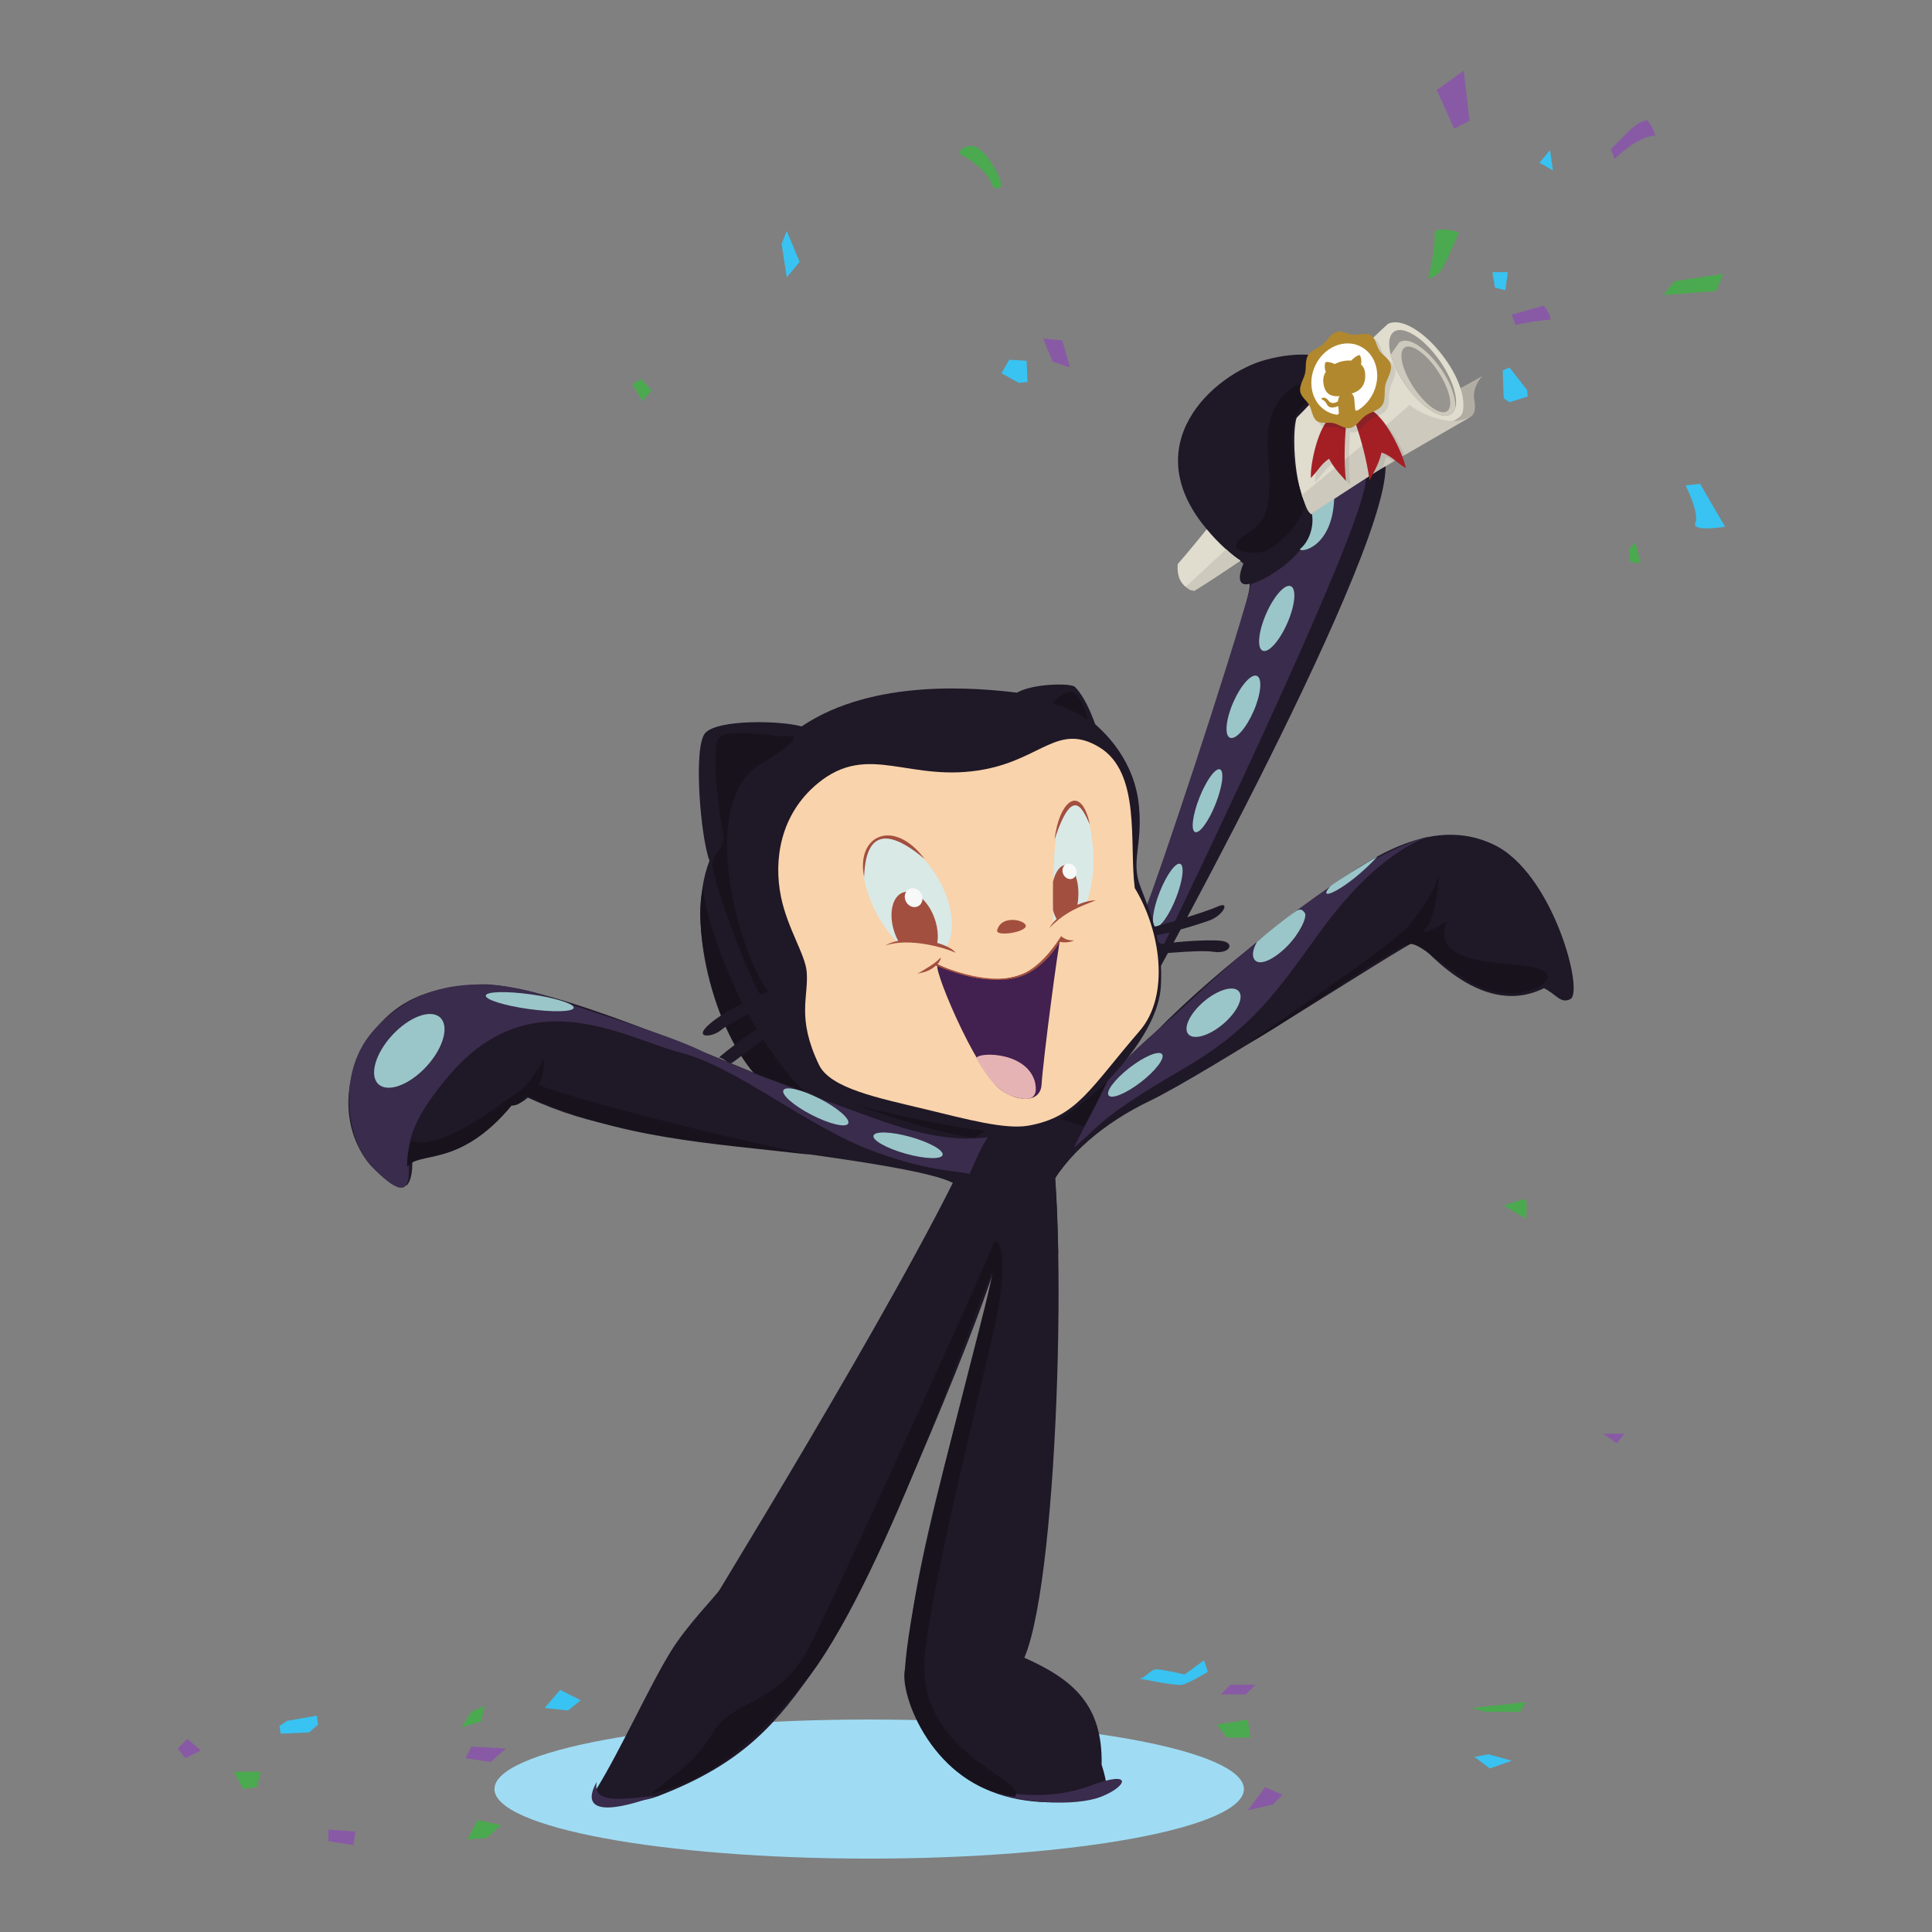 <?xml version="1.0" encoding="UTF-8" standalone="no"?>
<!-- Created with Inkscape (http://www.inkscape.org/) -->

<svg
   version="1.1"
   id="svg2"
   width="666.667"
   height="666.667"
   viewBox="0 0 666.667 666.667"
   sodipodi:docname="Certifiedtocat_full (2).ai"
   xmlns:inkscape="http://www.inkscape.org/namespaces/inkscape"
   xmlns:sodipodi="http://sodipodi.sourceforge.net/DTD/sodipodi-0.dtd"
   xmlns="http://www.w3.org/2000/svg"
   xmlns:svg="http://www.w3.org/2000/svg">
  <rect x="0" y="0" width="666.667" height="666.667" fill="#808080" stroke="none"/>
  <defs
     id="defs6">
    <clipPath
       clipPathUnits="userSpaceOnUse"
       id="clipPath16">
      <path
         d="M 0,500 H 500 V 0 H 0 Z"
         id="path14" />
    </clipPath>
    <clipPath
       clipPathUnits="userSpaceOnUse"
       id="clipPath256">
      <path
         d="m 360.843,414.247 c -2.457,-1.714 -1.123,-7.871 2.978,-13.751 v 0 c 4.102,-5.88 9.419,-9.257 11.876,-7.543 v 0 c 2.457,1.713 1.123,7.869 -2.978,13.75 v 0 c -3.379,4.844 -7.583,7.99 -10.333,7.989 v 0 c -0.588,0 -1.11,-0.144 -1.543,-0.445"
         id="path254" />
    </clipPath>
    <clipPath
       clipPathUnits="userSpaceOnUse"
       id="clipPath276">
      <path
         d="M 0,500 H 500 V 0 H 0 Z"
         id="path274" />
    </clipPath>
    <clipPath
       clipPathUnits="userSpaceOnUse"
       id="clipPath288">
      <path
         d="M 339.017,412.504 H 363.64 V 374.5 h -24.623 z"
         id="path286" />
    </clipPath>
    <clipPath
       clipPathUnits="userSpaceOnUse"
       id="clipPath312">
      <path
         d="m 342.59,395.23 h 6.684 v -6.569 h -6.684 z"
         id="path310" />
    </clipPath>
    <clipPath
       clipPathUnits="userSpaceOnUse"
       id="clipPath328">
      <path
         d="m 348.979,396.89 h 7.769 v -8.293 h -7.769 z"
         id="path326" />
    </clipPath>
    <clipPath
       clipPathUnits="userSpaceOnUse"
       id="clipPath376">
      <path
         d="M 0,500 H 500 V 0 H 0 Z"
         id="path374" />
    </clipPath>
  </defs>
  <sodipodi:namedview
     id="namedview4"
     pagecolor="#ffffff"
     bordercolor="#000000"
     borderopacity="0.25"
     inkscape:showpageshadow="2"
     inkscape:pageopacity="0.0"
     inkscape:pagecheckerboard="0"
     inkscape:deskcolor="#d1d1d1" />
  <g
     id="g8"
     inkscape:groupmode="layer"
     inkscape:label="Certifiedtocat_full (2)"
     transform="matrix(1.333,0,0,-1.333,0,666.667)">
    <g
       id="g10">
      <g
         id="g12"
         clip-path="url(#clipPath16)">
        <g
           id="g18"
           transform="translate(322,37)">
          <path
             d="m 0,0 c 0,-9.941 -43.428,-18 -97,-18 -53.572,0 -97,8.059 -97,18 0,9.941 43.428,18 97,18 C -43.428,18 0,9.941 0,0"
             style="fill:#9fdcf4;fill-opacity:1;fill-rule:nonzero;stroke:none"
             id="path20" />
        </g>
        <g
           id="g22"
           transform="translate(270.667,212.333)">
          <path
             d="m 0,0 c 6,-17.167 3.833,-119.5 -5.5,-141.333 12.333,-5.5 20.333,-12 20,-27.667 1.667,-5.333 1.833,-7.5 -1.333,-8.333 -10.716,-2.82 -41.5,-4.834 -48.334,29.166 -4.032,20.063 20.708,94.847 21.667,106.834 -4.833,-15.667 -32.167,-82.667 -45.667,-102 -10.005,-14.33 -18.5,-25.167 -41.166,-33.834 -6.419,-2.454 -18,-2 -15.834,2 6.167,10 13.696,26.662 19.167,35.5 4.333,7 11.667,14.334 12.667,16 6.296,10.495 61.5,100.834 68.666,124.334 C -8,0 -4,-0.167 0,0"
             style="fill:#1f1827;fill-opacity:1;fill-rule:nonzero;stroke:none"
             id="path24" />
        </g>
        <g
           id="g26"
           transform="translate(378.646,391.029)">
          <path
             d="M 0,0 C 0,0 2.139,1.275 2.141,1.276 2.494,1.486 2.737,1.864 2.895,2.233 3.082,2.674 3.162,3.154 3.183,3.63 3.197,3.965 3.182,4.3 3.146,4.633 3.06,5.43 2.847,6.181 2.903,6.989 c 0.049,0.706 0.229,1.4 0.492,2.056 0.364,0.913 0.883,1.78 1.511,2.537 0.032,0.039 0.077,0.117 0.122,0.143 0,0 -19.366,-10.77 -19.366,-10.77 l 6.093,-3.694 z"
             style="fill:#b2ada3;fill-opacity:1;fill-rule:nonzero;stroke:none"
             id="path28" />
        </g>
        <g
           id="g30"
           transform="translate(106.625,200.364)">
          <path
             d="m 0,0 c 13.25,0 20.821,7.943 26.125,14.25 0.676,-0.307 1.75,-0.5 3.875,1.375 17,-7.75 28.534,-8.707 67.875,-14 37.167,-5 43.333,-7.5 44.333,-10 2.4,5 6.124,11.499 5.417,14.25 -4.417,-0.083 -32.25,6.417 -53,13.75 -8.828,3.12 -60.978,26.884 -78.25,25.25 C 7.125,44 -6.06,42.71 -13.75,26.25 -20.875,11 -12.875,-5.5 -1.375,-7.125 0.125,-5.625 0.25,-1.875 0,0"
             style="fill:#1f1827;fill-opacity:1;fill-rule:nonzero;stroke:none"
             id="path32" />
        </g>
        <g
           id="g34"
           transform="translate(235.897,172.68)">
          <path
             d="m 0,0 c 3.897,-0.487 7.866,-0.74 11.894,-0.74 9.065,0 17.832,1.271 26.135,3.643 -0.313,16.894 -1.388,31.387 -3.259,36.74 -4,-0.167 -8,0 -15.667,0.667 C 16.755,32.612 9.249,16.887 0,0"
             style="fill:#1f1827;fill-opacity:1;fill-rule:nonzero;stroke:none"
             id="path36" />
        </g>
        <g
           id="g38"
           transform="translate(105.875,203.239)">
          <path
             d="m 0,0 c -0.671,-4.696 2.875,-18 -9.625,-5.125 -6.339,6.529 -9.256,23.812 0,34.75 C 5.5,47.5 28.125,41.75 37.125,38.5 c 9,-3.25 29.5,-9.25 38.25,-13.5 8.75,-4.25 35.535,-14.275 47.25,-18.375 15,-5.25 22.609,-4.652 27.25,-4.125 -2.125,-3 -4,-8 -4.75,-9.5 -3.5,0.875 -10.875,0.625 -25.25,6 -16.811,6.286 -35,21.625 -49.5,25.375 C 55.875,28.125 31.702,43.421 10.5,18.625 3.125,10 0.625,4.375 0,0"
             style="fill:#3a2c4c;fill-opacity:1;fill-rule:nonzero;stroke:none"
             id="path40" />
        </g>
        <g
           id="g42"
           transform="translate(366.5,256.49)">
          <path
             d="M 0,0 C 0.833,0.333 16.167,-20.667 33.167,-12.167 36.5,-13.833 37.466,-16.267 40,-15 43.667,-13.167 35.446,17.733 20.167,25 6.5,31.5 -7.5,24.667 -21.5,14.5 -34.139,5.321 -57.618,-11.896 -74.333,-31 -79,-36.333 -90.667,-43.667 -96.5,-47.5 c 0.167,-4.667 0.833,-12.167 1,-17.667 4.667,9.667 14.833,18.167 26.667,23.834 C -54.446,-34.444 -3.881,-1.552 0,0"
             style="fill:#1f1827;fill-opacity:1;fill-rule:nonzero;stroke:none"
             id="path44" />
        </g>
        <g
           id="g46"
           transform="translate(295,240.323)">
          <path
             d="m 0,0 c -3.534,-7.068 63.333,113 63.667,138.667 0.333,25.666 -13.667,32.666 -31,28 -13.481,-3.63 -34.625,-22.334 -14.292,-45 3.599,-4.012 6.5,-6.125 8.5,-7.75 -2,-4.875 -0.375,-5.75 1.5,-5.25 2.323,0.619 -24.375,-84 -32.042,-97 C -5.333,2.667 1,2 0,0"
             style="fill:#1f1827;fill-opacity:1;fill-rule:nonzero;stroke:none"
             id="path48" />
        </g>
        <g
           id="g50"
           transform="translate(339.583,367.156)">
          <path
             d="m 0,0 c 2.586,1.739 5.189,3.452 7.794,5.162 3.231,2.121 6.469,4.232 9.708,6.341 3.25,2.116 6.503,4.228 9.755,6.34 2.645,1.718 5.292,3.435 7.934,5.157 0.642,0.419 1.284,0.838 1.926,1.258 0.844,0.553 1.634,0.98 1.925,2.014 0.167,0.597 0.203,1.254 0.204,1.87 0.004,1.419 -0.288,2.83 -0.713,4.178 -1.002,3.177 -2.749,6.123 -4.776,8.749 -1.975,2.558 -4.314,4.954 -7.065,6.679 -1.916,1.203 -4.469,2.347 -6.744,1.498 C 19.881,49.221 19.815,49.195 19.75,49.167 10.917,41.208 0.417,29.083 -3.917,24.833 -5.25,21.333 -4.68,4.629 0,0"
             style="fill:#e0dcce;fill-opacity:1;fill-rule:nonzero;stroke:none"
             id="path52" />
        </g>
        <g
           id="g54"
           transform="translate(301.167,255.323)">
          <path
             d="m 0,0 c -3.701,-7.403 53.083,108.917 52.417,121.083 -3.5,-2.083 -11.584,-7.583 -14,-9.25 2,-8 -9.834,-16.5 -15.667,-18.166 C 17,72.667 -1.667,16.667 -4.5,10 -7.333,3.333 0.167,0.333 0,0"
             style="fill:#3a2c4c;fill-opacity:1;fill-rule:nonzero;stroke:none"
             id="path56" />
        </g>
        <g
           id="g58"
           transform="translate(312.375,363.115)">
          <path
             d="m 0,0 c 2.688,-3.313 6.125,-6.5 8.75,-8.125 -3.5,-2.25 -9.25,-6.25 -12,-7.75 -2.375,0.5 -4.625,2.417 -4.25,6.875 2.375,2.667 6.833,8.167 7.5,9"
             style="fill:#e0dcce;fill-opacity:1;fill-rule:nonzero;stroke:none"
             id="path60" />
        </g>
        <g
           id="g62"
           transform="translate(314.676,292.018)">
          <path
             d="m 0,0 c -1.777,-4.483 -4.152,-7.746 -5.306,-7.289 -1.154,0.457 -0.649,4.462 1.128,8.945 1.777,4.483 4.153,7.746 5.306,7.289 C 2.282,8.488 1.777,4.483 0,0"
             style="fill:#9ac6c9;fill-opacity:1;fill-rule:nonzero;stroke:none"
             id="path64" />
        </g>
        <g
           id="g66"
           transform="translate(324.506,316.01)">
          <path
             d="m 0,0 c -1.929,-4.419 -4.671,-7.488 -6.124,-6.854 -1.453,0.635 -1.067,4.731 0.862,9.151 1.93,4.419 4.672,7.488 6.124,6.854 C 2.315,8.516 1.929,4.419 0,0"
             style="fill:#9ac6c9;fill-opacity:1;fill-rule:nonzero;stroke:none"
             id="path68" />
        </g>
        <g
           id="g70"
           transform="translate(333.245,338.835)">
          <path
             d="m 0,0 c -2.013,-4.611 -4.874,-7.813 -6.39,-7.151 -1.516,0.661 -1.113,4.936 0.9,9.548 2.013,4.611 4.874,7.813 6.39,7.151 C 2.416,8.886 2.013,4.611 0,0"
             style="fill:#9ac6c9;fill-opacity:1;fill-rule:nonzero;stroke:none"
             id="path72" />
        </g>
        <g
           id="g74"
           transform="translate(339.583,367.156)">
          <path
             d="M 0,0 C 0.542,-2.167 -0.083,-6.792 -3.083,-9.167 -2.958,-10.25 5.375,-8.708 5.792,3.958 3.625,2.458 0,0 0,0"
             style="fill:#9ac6c9;fill-opacity:1;fill-rule:nonzero;stroke:none"
             id="path76" />
        </g>
        <g
           id="g78"
           transform="translate(304.385,267.56)">
          <path
             d="m 0,0 c -1.777,-4.483 -4.152,-7.746 -5.306,-7.289 -1.154,0.457 -0.649,4.462 1.128,8.945 1.777,4.483 4.153,7.746 5.306,7.289 C 2.282,8.488 1.777,4.483 0,0"
             style="fill:#9ac6c9;fill-opacity:1;fill-rule:nonzero;stroke:none"
             id="path80" />
        </g>
        <g
           id="g82"
           transform="translate(278,202.989)">
          <path
             d="M 0,0 C 7.625,6.625 7.402,8.266 28.375,20.5 46.375,31 52.667,40.667 63.667,55.833 74.667,71 84.5,78 92,80.667 75.5,76.25 51.146,57.921 29.5,37.5 22.875,31.25 15.375,25.75 9,17.875 5,9.542 3.333,6.667 3.333,6.667 3.333,6.667 0.333,0.833 0,0"
             style="fill:#3a2c4c;fill-opacity:1;fill-rule:nonzero;stroke:none"
             id="path84" />
        </g>
        <g
           id="g86"
           transform="translate(316.62,235.042)">
          <path
             d="m 0,0 c -3.615,-3.059 -7.655,-4.229 -9.022,-2.613 -1.368,1.616 0.454,5.406 4.07,8.465 3.615,3.06 7.654,4.23 9.022,2.613 C 5.437,6.849 3.615,3.059 0,0"
             style="fill:#9ac6c9;fill-opacity:1;fill-rule:nonzero;stroke:none"
             id="path88" />
        </g>
        <g
           id="g90"
           transform="translate(333.333,255.323)">
          <path
             d="m 0,0 c -3.265,-3.351 -7.045,-5.317 -8.473,-3.755 -0.872,0.954 -0.601,2.751 0.528,4.724 C -5.583,3.083 -0.5,7.164 2,8.833 3.417,9.833 3.886,9.149 4.417,8.5 5.167,7.583 3.167,3.25 0,0"
             style="fill:#9ac6c9;fill-opacity:1;fill-rule:nonzero;stroke:none"
             id="path92" />
        </g>
        <g
           id="g94"
           transform="translate(295.349,220.017)">
          <path
             d="M 0,0 C -3.818,-2.948 -7.561,-4.5 -8.36,-3.465 -9.159,-2.43 -6.712,0.8 -2.895,3.748 0.923,6.697 4.666,8.248 5.466,7.213 6.265,6.178 3.818,2.948 0,0"
             style="fill:#9ac6c9;fill-opacity:1;fill-rule:nonzero;stroke:none"
             id="path96" />
        </g>
        <g
           id="g98"
           transform="translate(344.417,270.74)">
          <path
             d="M 0,0 C -4.167,-4.667 4.417,-0.75 12.167,7.667 8.167,5.417 1.75,1.333 0,0"
             style="fill:#9ac6c9;fill-opacity:1;fill-rule:nonzero;stroke:none"
             id="path100" />
        </g>
        <g
           id="g102"
           transform="translate(110.358,224.022)">
          <path
             d="m 0,0 c -4.41,-4.768 -9.957,-6.809 -12.39,-4.559 -2.433,2.25 -0.83,7.939 3.581,12.707 4.41,4.768 9.957,6.809 12.39,4.559 C 6.013,10.457 4.41,4.768 0,0"
             style="fill:#9ac6c9;fill-opacity:1;fill-rule:nonzero;stroke:none"
             id="path104" />
        </g>
        <g
           id="g106"
           transform="translate(148.512,239.242)">
          <path
             d="m 0,0 c -0.146,-1.048 -5.36,-1.189 -11.646,-0.314 -6.286,0.875 -11.264,2.435 -11.118,3.483 0.146,1.049 5.36,1.189 11.646,0.314 C -4.832,2.608 0.146,1.048 0,0"
             style="fill:#9ac6c9;fill-opacity:1;fill-rule:nonzero;stroke:none"
             id="path108" />
        </g>
        <g
           id="g110"
           transform="translate(235.671,205.821)">
          <path
             d="M 0,0 C 4.94,-1.382 8.673,-3.475 8.337,-4.675 8.002,-5.875 3.725,-5.727 -1.215,-4.345 -6.156,-2.963 -9.888,-0.87 -9.553,0.33 -9.217,1.53 -4.94,1.382 0,0"
             style="fill:#9ac6c9;fill-opacity:1;fill-rule:nonzero;stroke:none"
             id="path112" />
        </g>
        <g
           id="g114"
           transform="translate(212.252,215.679)">
          <path
             d="M 0,0 C 4.631,-2.382 7.905,-5.244 7.314,-6.393 6.723,-7.542 2.49,-6.543 -2.14,-4.162 -6.771,-1.78 -10.046,1.082 -9.455,2.232 -8.864,3.381 -4.631,2.382 0,0"
             style="fill:#9ac6c9;fill-opacity:1;fill-rule:nonzero;stroke:none"
             id="path116" />
        </g>
        <g
           id="g118"
           transform="translate(296.568,259.634)">
          <path
             d="M 0,0 C 3.711,0.838 15.34,4.328 18.674,5.837 22.007,7.346 20.116,3.516 16.468,2.205 12.819,0.895 3.665,-1.874 0.481,-1.891 -2.703,-1.907 -1.028,-0.232 0,0"
             style="fill:#1f1827;fill-opacity:1;fill-rule:nonzero;stroke:none"
             id="path120" />
        </g>
        <g
           id="g122"
           transform="translate(298.414,253.282)">
          <path
             d="m 0,0 c -2.186,-0.601 11.438,1.136 15.721,0.458 4.283,-0.677 5.748,2.431 1.922,2.848 C 13.818,3.723 3.295,2.916 0.584,2.093 -2.127,1.27 0.719,0.198 0,0"
             style="fill:#1f1827;fill-opacity:1;fill-rule:nonzero;stroke:none"
             id="path124" />
        </g>
        <g
           id="g126"
           transform="translate(195.208,222.364)">
          <path
             d="m 0,0 c -9.833,10.917 -18.042,38.375 -11.542,54.958 -2.25,5.667 -4.333,29.584 -1.083,33.084 3.25,3.5 19.333,3.25 24.917,1.666 18.75,12.667 46,9.917 55.75,8.75 4.25,2.417 14,2.5 15,1.5 2.378,-2.378 4.166,-6.666 5.25,-9.666 2.5,-2.25 10.19,-9.263 11.333,-21.167 1,-10.417 -2.207,-14.233 0.417,-21 3.033,-7.824 5.887,-15.233 5.25,-25.75 -0.726,-11.981 -14.25,-25.75 -21.334,-31.333 -7.762,-6.119 -18,-8.75 -28.166,-7.084 -4.047,0.664 -7.669,1.41 -23.084,5.417 C 18.869,-7.028 11.333,-4.312 0,0"
             style="fill:#1f1827;fill-opacity:1;fill-rule:nonzero;stroke:none"
             id="path128" />
        </g>
        <g
           id="g130"
           transform="translate(208.833,248.489)">
          <path
             d="m 0,0 c -0.349,4.533 -4.981,11.239 -6.667,19.5 -1.94,9.507 -0.22,21.308 9.5,29.333 13.292,10.975 23.821,-0.102 43.334,3.667 14.666,2.833 19.032,12.015 29.5,5.75 11,-6.583 7.75,-25.167 9.25,-36.5 6.602,-10.833 9.25,-27.75 1.25,-37 C 73.366,-30.051 70,-37.5 57.417,-39.75 51.374,-40.83 41.38,-38.084 30.667,-35.5 18.691,-32.612 6.114,-30.158 3.167,-24 -2.678,-11.788 0.5,-6.5 0,0"
             style="fill:#f9d3ab;fill-opacity:1;fill-rule:nonzero;stroke:none"
             id="path132" />
        </g>
        <g
           id="g134"
           transform="translate(274.5,257.115)">
          <path
             d="m 0,0 c -4.25,-9.5 -16.625,-14.375 -31.5,-6.75 -2.75,1.875 9.51,-27.863 16.333,-32.542 4.375,-3 10,-3.166 10.292,1.542 C -4.465,-31.137 -0.5,-1.125 0,0"
             style="fill:#42204f;fill-opacity:1;fill-rule:nonzero;stroke:none"
             id="path136" />
        </g>
        <g
           id="g138"
           transform="translate(258.127,259.315)">
          <path
             d="M 0,0 C -0.408,-1.574 6.154,-0.749 7.279,0.744 8.498,2.362 1.154,4.454 0,0"
             style="fill:#a24f3f;fill-opacity:1;fill-rule:nonzero;stroke:none"
             id="path140" />
        </g>
        <g
           id="g142"
           transform="translate(243.198,272.105)">
          <path
             d="m 0,0 c 3.614,-6.603 4.167,-13.474 1.737,-17.106 -4.506,1.49 -8.124,1.74 -12.754,1.386 -1.823,1.786 -3.56,4.111 -5.062,6.854 -4.449,8.129 -5.14,16.843 -0.457,19.242 C -11.853,12.774 -4.449,8.129 0,0"
             style="fill:#d9e9e6;fill-opacity:1;fill-rule:nonzero;stroke:none"
             id="path144" />
        </g>
        <g
           id="g146"
           transform="translate(242.013,262.135)">
          <path
             d="m 0,0 c 0.781,-2.329 0.931,-4.618 0.542,-6.457 -2.384,0.749 -7.165,1.061 -9.96,0.718 -0.414,0.751 -0.777,1.571 -1.071,2.448 -1.6,4.771 -0.549,9.376 2.347,10.285 C -5.246,7.903 -1.6,4.772 0,0"
             style="fill:#a24f3f;fill-opacity:1;fill-rule:nonzero;stroke:none"
             id="path148" />
        </g>
        <g
           id="g150"
           transform="translate(272.625,261.365)">
          <path
             d="m 0,0 c -0.125,7.75 0.048,20.085 1.25,25.75 0.875,4.125 6.626,8.852 8.5,-2.125 C 10.625,18.5 11,12.25 8.75,5.25 6.75,5 1.5,1.875 0,0"
             style="fill:#d9e9e6;fill-opacity:1;fill-rule:nonzero;stroke:none"
             id="path152" />
        </g>
        <g
           id="g154"
           transform="translate(279.153,268.417)">
          <path
             d="m 0,0 c -0.023,-0.998 -0.133,-1.95 -0.312,-2.821 -1.404,-0.544 -4.154,-2.231 -5.288,-3.4 -0.398,0.619 -0.729,1.425 -0.969,2.361 -0.022,1.558 -0.022,5.683 0.006,7.364 0.628,2.538 1.864,4.268 3.247,4.235 C -1.385,7.694 0.099,4.229 0,0"
             style="fill:#a24f3f;fill-opacity:1;fill-rule:nonzero;stroke:none"
             id="path156" />
        </g>
        <g
           id="g158"
           transform="translate(252.833,225.989)">
          <path
             d="M 0,0 C -0.989,1.738 12.313,2.438 14.979,-5.562 15.974,-9.334 14.729,-11.125 10.479,-10 8.428,-9.457 4.945,-8.694 0,0"
             style="fill:#e5b3b3;fill-opacity:1;fill-rule:nonzero;stroke:none"
             id="path160" />
        </g>
        <g
           id="g162"
           transform="translate(238.581,268.597)">
          <path
             d="m 0,0 c 0.551,-1.269 0.069,-2.675 -1.076,-3.14 -1.145,-0.465 -2.52,0.187 -3.07,1.457 -0.551,1.269 -0.069,2.675 1.076,3.14 C -1.925,1.922 -0.551,1.269 0,0"
             style="fill:#f7f8f8;fill-opacity:1;fill-rule:nonzero;stroke:none"
             id="path164" />
        </g>
        <g
           id="g166"
           transform="translate(278.509,275.266)">
          <path
             d="M 0,0 C 0.437,-1.042 0.055,-2.196 -0.854,-2.578 -1.764,-2.96 -2.855,-2.424 -3.293,-1.382 -3.73,-0.34 -3.348,0.814 -2.438,1.196 -1.529,1.578 -0.437,1.042 0,0"
             style="fill:#f7f8f8;fill-opacity:1;fill-rule:nonzero;stroke:none"
             id="path168" />
        </g>
        <g
           id="g170"
           transform="translate(229.188,255.364)">
          <path
             d="M 0,0 C 6.125,2.125 15.354,-0.542 18.188,-1.875 15.938,1.063 5.313,3.125 0,0"
             style="fill:#a24f3f;fill-opacity:1;fill-rule:nonzero;stroke:none"
             id="path172" />
        </g>
        <g
           id="g174"
           transform="translate(271.667,259.906)">
          <path
             d="M 0,0 C 1.521,2.833 7.081,7.069 12,7.167 8.333,5.667 4.25,4.417 0,0"
             style="fill:#a24f3f;fill-opacity:1;fill-rule:nonzero;stroke:none"
             id="path176" />
        </g>
        <g
           id="g178"
           transform="translate(237.375,247.989)">
          <path
             d="M 0,0 C 2.792,1.625 4.75,2.792 6.125,4.25 6.25,3.813 5.687,3 5.312,2.5 6.187,2.083 17.625,-3.042 25.917,-0.542 32.061,1.311 36.313,8.313 37.313,9.813 37.813,9.281 39.313,8.5 40.688,8.75 39.938,8.219 38.031,8.031 37.031,8.344 35.563,6.094 31.868,0.69 26.083,-0.917 23.833,-1.542 16.75,-2.792 4.875,2.167 2.625,0.187 1,0.5 0,0"
             style="fill:#a24f3f;fill-opacity:1;fill-rule:nonzero;stroke:none"
             id="path180" />
        </g>
        <g
           id="g182"
           transform="translate(223.688,273.115)">
          <path
             d="M 0,0 C -2.167,10.833 7.688,15.313 15.625,4.687 9.75,9.625 0.5,15.313 0,0"
             style="fill:#a24f3f;fill-opacity:1;fill-rule:nonzero;stroke:none"
             id="path184" />
        </g>
        <g
           id="g186"
           transform="translate(273,282.823)">
          <path
             d="M 0,0 C 1.187,10.104 6.792,14.542 9.125,3.917 7.625,6.667 5,15.292 0,0"
             style="fill:#a24f3f;fill-opacity:1;fill-rule:nonzero;stroke:none"
             id="path188" />
        </g>
        <g
           id="g190"
           transform="translate(204,235.823)">
          <path
             d="m 0,0 c -2.328,-1.481 -13.667,-10.333 -14.5,-10.833 -0.833,-0.5 -2.5,1.5 -3.333,1.333 C -18.667,-9.667 -4.5,1 -2.5,1.5 -0.5,2 1.833,1.167 0,0"
             style="fill:#1f1827;fill-opacity:1;fill-rule:nonzero;stroke:none"
             id="path192" />
        </g>
        <g
           id="g194"
           transform="translate(201.667,241.323)">
          <path
             d="m 0,0 c -2.612,-0.653 -12.667,-5.833 -15,-7.833 -2.333,-2 -7.667,-2.334 -2.667,1.833 5,4.167 14.667,8 17.167,8.5 C 2,3 1.333,0.333 0,0"
             style="fill:#1f1827;fill-opacity:1;fill-rule:nonzero;stroke:none"
             id="path196" />
        </g>
        <g
           id="g198"
           transform="translate(322.833,229.823)">
          <path
             d="m 0,0 c 10.5,5.5 37.667,25.167 41.917,25.917 4.25,0.75 14.674,-13.513 27,-12.75 8.083,0.5 14.416,6.166 1.75,7.25 C 60.418,21.293 48,22.333 51.667,31.667 48.167,29.833 44,27.5 46.5,30.333 48.227,32.29 49.333,38.5 49.667,43.917 48.417,39.417 45,34.333 41.167,29.833 29.18,19.703 11.167,8.167 0,0"
             style="fill:#18121d;fill-opacity:1;fill-rule:nonzero;stroke:none"
             id="path200" />
        </g>
        <g
           id="g202"
           transform="translate(327,357.323)">
          <path
             d="m 0,0 c 2.373,0.508 9.565,6.061 10.75,12.292 -1.25,3.5 -6.68,20.326 -0.375,25.5 3.984,3.269 5.5,5.25 7.25,6.875 -5.25,0.375 -17.74,-1.25 -16.375,-19 C 2.375,11.042 1.125,8.042 -4.667,4.333 -10.454,0.628 -4.667,-1 0,0"
             style="fill:#18121d;fill-opacity:1;fill-rule:nonzero;stroke:none"
             id="path204" />
        </g>
        <g
           id="g206"
           transform="translate(105.417,198.073)">
          <path
             d="m 0,0 c 3,4.167 13.5,-0.417 27,15.833 1.5,0.084 2.583,0.584 3.833,2.584 24.25,-11.25 47.75,-12.25 73.25,-15.25 -37.25,7.75 -69.416,17.166 -70.166,18.166 1.083,1.334 1.666,4.584 1.416,6.584 C 34.25,25.833 31.25,21 29.167,19.667 25.483,17.309 9.333,4.083 1.333,6.667 0.167,5.5 -0.083,1.667 0,0"
             style="fill:#18121d;fill-opacity:1;fill-rule:nonzero;stroke:none"
             id="path208" />
        </g>
        <g
           id="g210"
           transform="translate(274.5,210.521)">
          <path
             d="M 0,0 C 4.292,2.552 9.417,7.094 11.958,9.552 11.75,8.885 6.875,-0.781 6.083,-1.948 5.708,-1.823 0.417,-0.156 0,0"
             style="fill:#18121d;fill-opacity:1;fill-rule:nonzero;stroke:none"
             id="path212" />
        </g>
        <g
           id="g214"
           transform="translate(182,270.365)">
          <path
             d="M 0,0 C 0.625,-7 4.25,-17.625 10.125,-30 9.156,-30.563 5.656,-32.313 4.687,-33.063 2.688,-28.438 -2.688,-10.375 0,0"
             style="fill:#18121d;fill-opacity:1;fill-rule:nonzero;stroke:none"
             id="path216" />
        </g>
        <g
           id="g218"
           transform="translate(187.906,234.427)">
          <path
             d="m 0,0 c 0.469,-1.25 1.896,-4.052 2.302,-4.708 0.531,0.312 4.479,3.271 5.667,4.021 C 7.531,0.031 6.062,2.781 5.781,3.219 5.156,3 0.656,0.344 0,0"
             style="fill:#18121d;fill-opacity:1;fill-rule:nonzero;stroke:none"
             id="path220" />
        </g>
        <g
           id="g222"
           transform="translate(191.938,226.739)">
          <path
             d="M 0,0 C 0.792,-1.229 2.391,-3.594 3.203,-4.344 5.036,-5.26 15.771,-9.125 16.729,-9.229 12.542,-6.417 6.104,3.479 5.604,4.333 5.022,3.824 0.667,0.542 0,0"
             style="fill:#18121d;fill-opacity:1;fill-rule:nonzero;stroke:none"
             id="path224" />
        </g>
        <g
           id="g226"
           transform="translate(199,243.364)">
          <path
             d="m 0,0 c -7.292,8.625 -19,48.875 -2.125,59 9.01,5.406 9.875,7.375 7.5,7.25 L 3,66.125 c 0,0 -14.375,2.25 -16,-0.5 -2.105,-3.563 0.375,-20.125 1.125,-24.5 0.75,-4.375 -2.5,-4.75 -2.75,-7.875 0.75,-7.625 11.125,-33 12.5,-34 C -1.5,-0.5 -0.5,-0.167 0,0"
             style="fill:#18121d;fill-opacity:1;fill-rule:nonzero;stroke:none"
             id="path228" />
        </g>
        <g
           id="g230"
           transform="translate(272.375,318.115)">
          <path
             d="M 0,0 C 4.75,-1.333 8.083,-3.5 9.25,-4.375 8.792,-2.667 7.208,2.083 5.375,2.833 4.05,3.375 1.042,1.292 0,0"
             style="fill:#18121d;fill-opacity:1;fill-rule:nonzero;stroke:none"
             id="path232" />
        </g>
        <g
           id="g234"
           transform="translate(372.719,406.703)">
          <path
             d="m 0,0 c 4.102,-5.88 5.435,-12.036 2.978,-13.75 -2.457,-1.714 -7.774,1.663 -11.875,7.544 -4.102,5.88 -5.435,12.036 -2.978,13.75 C -9.418,9.258 -4.102,5.88 0,0"
             style="fill:#98948f;fill-opacity:1;fill-rule:nonzero;stroke:none"
             id="path236" />
        </g>
        <g
           id="g238"
           transform="translate(364.833,395.323)">
          <path
             d="m 0,0 c 2.771,-2.333 9.625,-4.896 11.792,-3.896 2.166,1 -33.188,-21.5 -37.188,-24.437 -1.562,1.125 -1.729,3.815 -2.479,4.961 C -25.208,-21.205 -1.125,-1.437 0,0"
             style="fill:#cdc9bc;fill-opacity:1;fill-rule:nonzero;stroke:none"
             id="path240" />
        </g>
        <g
           id="g242"
           transform="translate(370.755,392.161)">
          <path
             d="m 0,0 c 4.535,-1.878 7.549,-0.991 9.715,0.009 2.167,1 -30.443,-17.459 -34.443,-20.396 -1.562,1.125 0.75,-1.146 0,0 C -22.061,-18.221 -1.125,-1.437 0,0"
             style="fill:#cdc9bc;fill-opacity:1;fill-rule:nonzero;stroke:none"
             id="path244" />
        </g>
        <g
           id="g246"
           transform="translate(221.667,214.073)">
          <path
             d="m 0,0 c 11.333,-4.167 27.528,-8.779 30.75,-8.25 1.167,0.5 1.625,1.125 2.833,1.583 C 26.5,-6.25 3.667,-1.167 0,0"
             style="fill:#18121d;fill-opacity:1;fill-rule:nonzero;stroke:none"
             id="path248" />
        </g>
      </g>
    </g>
    <g
       id="g250">
      <g
         id="g252"
         clip-path="url(#clipPath256)">
        <g
           id="g258"
           transform="translate(353.49,370.454)">
          <path
             d="M 0,0 C 5.824,6.022 20.083,20.162 23.111,23.254 24.607,30.45 13.218,44.133 8.707,41.043 3.624,33.984 -2.193,23.447 -4.657,19.706 -5.23,16.79 -5.853,2.868 0,0"
             style="fill:#cdc9bc;fill-opacity:1;fill-rule:nonzero;stroke:none"
             id="path260" />
        </g>
        <g
           id="g262"
           transform="translate(371.737,404.738)">
          <path
             d="M 0,0 C 3.172,-4.432 4.562,-9.29 3.106,-10.852 1.65,-12.413 -2.102,-10.085 -5.273,-5.653 -8.445,-1.221 -9.836,3.637 -8.38,5.198 -6.923,6.76 -3.172,4.432 0,0"
             style="fill:#98948f;fill-opacity:1;fill-rule:nonzero;stroke:none"
             id="path264" />
        </g>
        <g
           id="g266"
           transform="translate(367.561,394.994)">
          <path
             d="m 0,0 c 2.004,-1.674 6.688,-3.232 8.016,-2.267 1.327,0.964 -19.81,-19.758 -22.168,-22.418 -1.114,0.791 -1.969,2.255 -2.555,3.123 C -15.152,-19.621 -0.611,-1.24 0,0"
             style="fill:#bcb8af;fill-opacity:1;fill-rule:nonzero;stroke:none"
             id="path268" />
        </g>
      </g>
    </g>
    <g
       id="g270">
      <g
         id="g272"
         clip-path="url(#clipPath276)">
        <g
           id="g278"
           transform="translate(317.375,357.99)">
          <path
             d="m 0,0 c -1.187,-1.271 -9.125,-8.563 -10.375,-9.688 0.937,-1.125 1.437,-0.937 2.167,-1.145 1.833,1.166 11.166,7.125 11.833,7.958 C 2.75,-2.438 0.875,-0.937 0,0"
             style="fill:#cdc9bc;fill-opacity:1;fill-rule:nonzero;stroke:none"
             id="path280" />
        </g>
        <g
           id="g282">
          <g
             id="g284" />
          <g
             id="g296">
            <g
               clip-path="url(#clipPath288)"
               opacity="0.1"
               id="g294">
              <g
                 transform="translate(357.32,391.904)"
                 id="g292">
                <path
                   d="m 0,0 c -0.067,0.059 -0.133,0.117 -0.2,0.173 -0.152,0.128 -0.304,0.249 -0.456,0.358 -0.01,0.007 -0.019,0.015 -0.028,0.021 0.907,0.414 1.784,0.865 2.308,1.665 0.944,1.438 0.434,3.511 0.802,5.198 0.354,1.626 1.728,3.415 1.437,5.095 -0.288,1.669 -2.1,2.535 -2.931,3.784 -0.852,1.281 -1.036,3.328 -2.302,4.069 -0.206,0.12 -0.433,0.188 -0.669,0.237 -5.925,-5.782 -12.047,-12.537 -16.264,-17.037 0.375,-0.423 0.75,-0.84 1.008,-1.307 0.709,-1.278 0.831,-3.27 1.939,-4.116 0.631,-0.481 1.472,-0.509 2.34,-0.494 -0.02,-0.029 -0.04,-0.056 -0.06,-0.085 -0.016,-0.023 -0.031,-0.044 -0.047,-0.067 -2.477,-3.697 -3.96,-11.46 -3.717,-14.126 2.373,2.519 2.495,3.469 4.694,4.982 0.86,-1.575 1.45,-2.569 4.367,-5.754 -0.503,4.848 -0.381,8.911 -0.053,13.744 0.395,-0.089 0.796,-0.117 1.203,-0.026 0.554,0.123 1.038,0.444 1.492,0.842 0.169,-0.533 0.339,-1.069 0.499,-1.589 v 0 c 1.052,-3.417 1.915,-6.661 2.539,-10.136 0.901,0.587 1.761,1.015 2.665,1.603 0.41,1.004 0.646,2.017 0.888,2.932 0.776,-0.294 1.457,-0.963 1.971,-1.274 0.91,0.592 2.007,1.094 2.895,1.671 C 4.824,-6.312 2.257,-1.998 0,0"
                   style="fill:#232930;fill-opacity:1;fill-rule:nonzero;stroke:none"
                   id="path290" />
              </g>
            </g>
          </g>
        </g>
        <g
           id="g298"
           transform="translate(350.69,395.99)">
          <path
             d="m 0,0 c 1.105,1.387 -0.149,1.078 -1.298,-0.29 -1.315,-1.567 0.878,-3.043 1.434,-4.778 1.697,-5.293 2.94,-9.68 3.692,-15.149 2.262,4.127 2.629,5.332 3.13,7.222 2.72,-1.032 3.095,-2.005 6.261,-4.056 -0.524,3.478 -5.624,14.171 -9.778,15.358 z"
             style="fill:#a41f24;fill-opacity:1;fill-rule:nonzero;stroke:none"
             id="path300" />
        </g>
        <g
           id="g302"
           transform="translate(347.414,394.482)">
          <path
             d="m 0,0 c -1.287,0.995 -0.102,0.993 1.22,0.025 1.515,-1.11 -0.118,-2.904 -0.235,-4.572 -0.357,-5.088 -0.507,-9.271 0.016,-14.309 -2.917,3.185 -3.507,4.179 -4.366,5.754 -2.2,-1.514 -2.322,-2.463 -4.695,-4.982 -0.293,3.214 1.919,13.859 5.362,15.823 z"
             style="fill:#a41f24;fill-opacity:1;fill-rule:nonzero;stroke:none"
             id="path304" />
        </g>
        <g
           id="g306">
          <g
             id="g308" />
          <g
             id="g320">
            <g
               clip-path="url(#clipPath312)"
               opacity="0.2"
               id="g318">
              <g
                 transform="translate(348.634,394.506)"
                 id="g316">
                <path
                   d="m 0,0 c -1.322,0.968 -2.508,0.97 -1.22,-0.025 l -2.698,-2.26 c -0.778,-0.444 -1.488,-1.345 -2.126,-2.489 1.097,-0.365 2.529,-0.018 3.71,-0.264 0.657,-0.137 1.328,-0.498 2.015,-0.807 0.027,0.421 0.054,0.84 0.084,1.274 C -0.118,-2.903 1.515,-1.109 0,0"
                   style="fill:#232930;fill-opacity:1;fill-rule:nonzero;stroke:none"
                   id="path314" />
              </g>
            </g>
          </g>
        </g>
        <g
           id="g322">
          <g
             id="g324" />
          <g
             id="g336">
            <g
               clip-path="url(#clipPath328)"
               opacity="0.2"
               id="g334">
              <g
                 transform="translate(356.748,392.508)"
                 id="g332">
                <path
                   d="m 0,0 c -0.88,0.893 -1.768,1.546 -2.616,1.789 l -3.442,1.693 c 1.105,1.387 -0.149,1.078 -1.297,-0.29 -1.316,-1.567 0.877,-3.042 1.433,-4.777 0.255,-0.795 0.496,-1.565 0.73,-2.326 1.115,0.692 1.988,2.052 3.03,2.8 C -1.531,-0.659 -0.751,-0.347 0,0"
                   style="fill:#232930;fill-opacity:1;fill-rule:nonzero;stroke:none"
                   id="path330" />
              </g>
            </g>
          </g>
        </g>
        <g
           id="g338"
           transform="translate(360.058,405.539)">
          <path
             d="m 0,0 c 0.29,-1.68 -1.083,-3.468 -1.438,-5.095 -0.367,-1.687 0.142,-3.76 -0.801,-5.198 -0.939,-1.43 -2.999,-1.749 -4.358,-2.724 -1.297,-0.931 -2.326,-2.83 -3.895,-3.179 -1.548,-0.345 -2.999,0.961 -4.391,1.25 -1.421,0.296 -3.213,-0.281 -4.336,0.576 -1.109,0.847 -1.231,2.838 -1.939,4.117 -0.676,1.22 -2.148,2.103 -2.34,3.634 -0.191,1.522 0.956,3.121 1.28,4.586 0.336,1.519 -0.034,3.343 0.763,4.657 0.8,1.321 2.544,1.744 3.738,2.726 1.162,0.956 2.108,2.79 3.56,3.282 1.471,0.499 2.892,-0.57 4.294,-0.696 1.474,-0.131 3.38,0.647 4.629,-0.083 1.267,-0.74 1.45,-2.788 2.303,-4.069 C -2.1,2.535 -0.288,1.669 0,0"
             style="fill:#b1882d;fill-opacity:1;fill-rule:nonzero;stroke:none"
             id="path340" />
        </g>
        <g
           id="g342"
           transform="translate(347.2,411.055)">
          <path
             d="m 0,0 c -4.713,-0.988 -8.155,-5.884 -7.701,-10.915 0.362,-4.007 3.082,-6.877 6.542,-7.374 0.429,0.009 0.564,0.312 0.543,0.548 -0.018,0.214 -0.09,0.921 -0.155,1.677 -2.087,-0.858 -2.722,-0.002 -2.935,0.47 -0.118,0.24 -0.601,0.956 -0.98,1.096 -0.311,0.108 -0.771,0.439 -0.063,0.597 0.665,0.15 1.199,-0.418 1.382,-0.656 0.881,-1.208 2.063,-0.572 2.528,-0.234 0.024,0.603 0.212,1.045 0.436,1.322 -1.904,-0.166 -3.94,0.206 -4.247,3.676 -0.087,0.989 0.169,1.877 0.654,2.629 -0.105,0.21 -0.484,1.083 -0.127,2.437 0,0 0.691,0.389 2.42,-0.448 0.663,0.348 1.378,0.602 2.101,0.753 0.724,0.152 1.457,0.2 2.155,0.137 1.531,1.531 2.266,1.428 2.266,1.428 0.572,-1.161 0.351,-2.161 0.285,-2.408 0.595,-0.526 0.992,-1.268 1.074,-2.271 0.286,-3.491 -1.633,-4.674 -3.5,-5.293 0.331,-0.219 0.641,-0.708 0.712,-1.556 0.102,-1.208 0.173,-2.18 0.198,-2.485 0.02,-0.236 0.202,-0.485 0.617,-0.307 3.243,1.888 5.396,5.787 5.074,9.801 C 8.874,-2.323 4.718,0.989 0,0"
             style="fill:#ffffff;fill-opacity:1;fill-rule:nonzero;stroke:none"
             id="path344" />
        </g>
        <g
           id="g346"
           transform="translate(256.75,36.5)">
          <path
             d="M 0,0 C 6.875,-3.125 21.5,-4.125 28.25,-1.5 35,1.125 36.875,5.625 25.5,1.375 14.125,-2.875 3.5,-0.25 0,0"
             style="fill:#3a2c4c;fill-opacity:1;fill-rule:nonzero;stroke:none"
             id="path348" />
        </g>
        <g
           id="g350"
           transform="translate(169.875,35.25)">
          <path
             d="M 0,0 C -7.75,-0.625 -16.75,-2.5 -15.375,3.625 -17.625,-0.125 -19.375,-7 0,0"
             style="fill:#3a2c4c;fill-opacity:1;fill-rule:nonzero;stroke:none"
             id="path352" />
        </g>
        <g
           id="g354"
           transform="translate(257,171.5)">
          <path
             d="m 0,0 c -5.333,-12.167 -28.996,-82.907 -49,-107.167 -15.667,-19 -26.333,-25 -38.5,-28.333 -4.07,-1.115 9.333,5.5 14.833,15.333 4.92,8.796 17,7.334 24.834,21.834 4.858,8.992 47,101.5 47.833,104.666 C 0.833,9.5 5,5.25 0.25,-15.75 c -4.554,-20.135 -15.176,-62.009 -17.75,-83 -3.25,-26.5 26.25,-32.75 23.25,-37.75 -21,2.75 -30,26.25 -28.5,33 C -21,-77 -0.25,-6.25 0,0"
             style="fill:#18121d;fill-opacity:1;fill-rule:nonzero;stroke:none"
             id="path356" />
        </g>
      </g>
    </g>
    <g
       id="g358"
       transform="translate(390.75,396)">
      <path
         d="M 0,0 -1.5,1 -1.75,8.25 0,9 4.5,3.25 4.75,1.5 Z"
         style="fill:#38c3f2;fill-opacity:1;fill-rule:nonzero;stroke:none"
         id="path360" />
    </g>
    <g
       id="g362"
       transform="translate(401.25,461.25)">
      <path
         d="m 0,0 -2.75,-3.25 3.5,-2 z"
         style="fill:#38c3f2;fill-opacity:1;fill-rule:nonzero;stroke:none"
         id="path364" />
    </g>
    <g
       id="g366"
       transform="translate(74.333,54.667)">
      <path
         d="m 0,0 -2,-1.333 0.333,-2 L 5.667,-3 8,-1 7.667,1.333 Z"
         style="fill:#38c3f2;fill-opacity:1;fill-rule:nonzero;stroke:none"
         id="path368" />
    </g>
    <g
       id="g370">
      <g
         id="g372"
         clip-path="url(#clipPath376)">
        <g
           id="g378"
           transform="translate(294.667,65.667)">
          <path
             d="M 0,0 C 0,0 9.667,-2 11.333,-1.667 13,-1.333 18,1.667 18,1.667 l -1,3 L 12,1 C 12,1 6.333,2.333 4.667,2.333 3,2.333 1.667,-0.333 0,0"
             style="fill:#38c3f2;fill-opacity:1;fill-rule:nonzero;stroke:none"
             id="path380" />
        </g>
        <g
           id="g382"
           transform="translate(392.333,416)">
          <path
             d="M 0,0 C 2.667,0.667 7.333,1.333 8.667,1.333 10,1.333 7.333,5 7.333,5 L -1,2.667 Z"
             style="fill:#885aa5;fill-opacity:1;fill-rule:nonzero;stroke:none"
             id="path384" />
        </g>
        <g
           id="g386"
           transform="translate(371.917,476.833)">
          <path
             d="m 0,0 7,5 1.5,-13 -4,-2 z"
             style="fill:#885aa5;fill-opacity:1;fill-rule:nonzero;stroke:none"
             id="path388" />
        </g>
        <g
           id="g390"
           transform="translate(369.667,428)">
          <path
             d="M 0,0 C 0.667,2.333 2,8.667 1.667,11.333 1.333,14 8,12 8,12 8,12 4.333,3 3,1.667 1.667,0.333 0,0 0,0"
             style="fill:#4baa4f;fill-opacity:1;fill-rule:nonzero;stroke:none"
             id="path392" />
        </g>
        <g
           id="g394"
           transform="translate(433.467,427.321)">
          <path
             d="m 0,0 -2.88,-3.546 13.66,0.999 1.832,4.45 z"
             style="fill:#4baa4f;fill-opacity:1;fill-rule:nonzero;stroke:none"
             id="path396" />
        </g>
        <g
           id="g398"
           transform="translate(121,24)">
          <path
             d="M 0,0 5,0.333 8.667,3.667 2.667,5 Z"
             style="fill:#4baa4f;fill-opacity:1;fill-rule:nonzero;stroke:none"
             id="path400" />
        </g>
        <g
           id="g402"
           transform="translate(421.667,358)">
          <path
             d="M 0,0 1.667,1.667 3,-3.667 0.333,-3.333 Z"
             style="fill:#4baa4f;fill-opacity:1;fill-rule:nonzero;stroke:none"
             id="path404" />
        </g>
        <g
           id="g406"
           transform="translate(327.5,37.5)">
          <path
             d="M 0,0 -4.5,-6 2,-4.5 4.5,-2 Z"
             style="fill:#885aa5;fill-opacity:1;fill-rule:nonzero;stroke:none"
             id="path408" />
        </g>
        <g
           id="g410"
           transform="translate(120.5,45)">
          <path
             d="m 0,0 6.5,-1 4,3.5 -9,0.5 z"
             style="fill:#885aa5;fill-opacity:1;fill-rule:nonzero;stroke:none"
             id="path412" />
        </g>
        <g
           id="g414"
           transform="translate(417,461.5)">
          <path
             d="m 0,0 c 5.5,5.5 6.5,7 9.5,7.5 0.75,-1.25 1.5,-2 2,-4 C 7,3.5 1,-2.5 1,-2.5 Z"
             style="fill:#885aa5;fill-opacity:1;fill-rule:nonzero;stroke:none"
             id="path416" />
        </g>
        <g
           id="g418"
           transform="translate(387,425.667)">
          <path
             d="m 0,0 -0.667,4 h 4 L 2.667,-0.667 Z"
             style="fill:#38c3f2;fill-opacity:1;fill-rule:nonzero;stroke:none"
             id="path420" />
        </g>
        <g
           id="g422"
           transform="translate(141,58)">
          <path
             d="M 0,0 6,-0.667 9.333,2 4,4.667 Z"
             style="fill:#38c3f2;fill-opacity:1;fill-rule:nonzero;stroke:none"
             id="path424" />
        </g>
        <g
           id="g426"
           transform="translate(317.667,50.333)">
          <path
             d="m 0,0 h 6 l -0.667,4.667 -8,-1.334 z"
             style="fill:#4baa4f;fill-opacity:1;fill-rule:nonzero;stroke:none"
             id="path428" />
        </g>
        <g
           id="g430"
           transform="translate(436.329,374.468)">
          <path
             d="m 0,0 c 0,0 3.663,-7.174 2.524,-9.676 -1.138,-2.502 7.708,-1.021 7.708,-1.021 L 3.747,0.426 Z"
             style="fill:#38c3f2;fill-opacity:1;fill-rule:nonzero;stroke:none"
             id="path432" />
        </g>
        <g
           id="g434"
           transform="translate(63,37)">
          <path
             d="m 0,0 -2.5,4.5 h 7 l -1,-4 z"
             style="fill:#4baa4f;fill-opacity:1;fill-rule:nonzero;stroke:none"
             id="path436" />
        </g>
        <g
           id="g438"
           transform="translate(385.667,42.333)">
          <path
             d="M 0,0 -4,3 -0.333,3.667 5.667,2 Z"
             style="fill:#38c3f2;fill-opacity:1;fill-rule:nonzero;stroke:none"
             id="path440" />
        </g>
        <g
           id="g442"
           transform="translate(122,57)">
          <path
             d="m 0,0 -2.5,-4 5,1.5 1,4 z"
             style="fill:#4baa4f;fill-opacity:1;fill-rule:nonzero;stroke:none"
             id="path444" />
        </g>
        <g
           id="g446"
           transform="translate(381,58)">
          <path
             d="M 0,0 14,1.5 12.5,-1 h -9 z"
             style="fill:#4baa4f;fill-opacity:1;fill-rule:nonzero;stroke:none"
             id="path448" />
        </g>
        <g
           id="g450"
           transform="translate(46,47.5)">
          <path
             d="m 0,0 2.5,2.5 3.5,-3 -4,-2 z"
             style="fill:#885aa5;fill-opacity:1;fill-rule:nonzero;stroke:none"
             id="path452" />
        </g>
        <g
           id="g454"
           transform="translate(85,26.5)">
          <path
             d="M 0,0 7,-0.5 6.5,-4 0,-3 Z"
             style="fill:#885aa5;fill-opacity:1;fill-rule:nonzero;stroke:none"
             id="path456" />
        </g>
        <g
           id="g458"
           transform="translate(318.5,64)">
          <path
             d="M 0,0 H 6.5 L 4,-2.5 h -6.5 z"
             style="fill:#885aa5;fill-opacity:1;fill-rule:nonzero;stroke:none"
             id="path460" />
        </g>
        <g
           id="g462"
           transform="translate(261.25,407)">
          <path
             d="M 0,0 -2,-3.5 2.5,-6 4.75,-5.75 4.5,-0.25 Z"
             style="fill:#38c3f2;fill-opacity:1;fill-rule:nonzero;stroke:none"
             id="path464" />
        </g>
        <g
           id="g466"
           transform="translate(248.333,460.333)">
          <path
             d="M 0,0 C 3.333,-1.667 7,-4.667 8,-7 9,-9.333 9.333,-9.333 10.667,-8.667 12,-8 6.667,2 3.333,2 0,2 0,0 0,0"
             style="fill:#4baa4f;fill-opacity:1;fill-rule:nonzero;stroke:none"
             id="path468" />
        </g>
        <g
           id="g470"
           transform="translate(389.333,188)">
          <path
             d="m 0,0 c 0,0 4.333,1.667 5.333,1.667 1,0 0.334,-5 0.334,-5 z"
             style="fill:#4baa4f;fill-opacity:1;fill-rule:nonzero;stroke:none"
             id="path472" />
        </g>
        <g
           id="g474"
           transform="translate(163.667,400.667)">
          <path
             d="M 0,0 2.667,-4.333 5,-1.667 l -2.667,3 z"
             style="fill:#4baa4f;fill-opacity:1;fill-rule:nonzero;stroke:none"
             id="path476" />
        </g>
        <g
           id="g478"
           transform="translate(270,412.5)">
          <path
             d="M 0,0 5,-0.5 7,-7.5 2.5,-6 Z"
             style="fill:#885aa5;fill-opacity:1;fill-rule:nonzero;stroke:none"
             id="path480" />
        </g>
        <g
           id="g482"
           transform="translate(415,129)">
          <path
             d="M 0,0 3.5,-2.5 5.5,0 Z"
             style="fill:#885aa5;fill-opacity:1;fill-rule:nonzero;stroke:none"
             id="path484" />
        </g>
        <g
           id="g486"
           transform="translate(202.333,437)">
          <path
             d="m 0,0 1.333,3.333 3.334,-8 -3.334,-4 z"
             style="fill:#38c3f2;fill-opacity:1;fill-rule:nonzero;stroke:none"
             id="path488" />
        </g>
      </g>
    </g>
  </g>
</svg>
